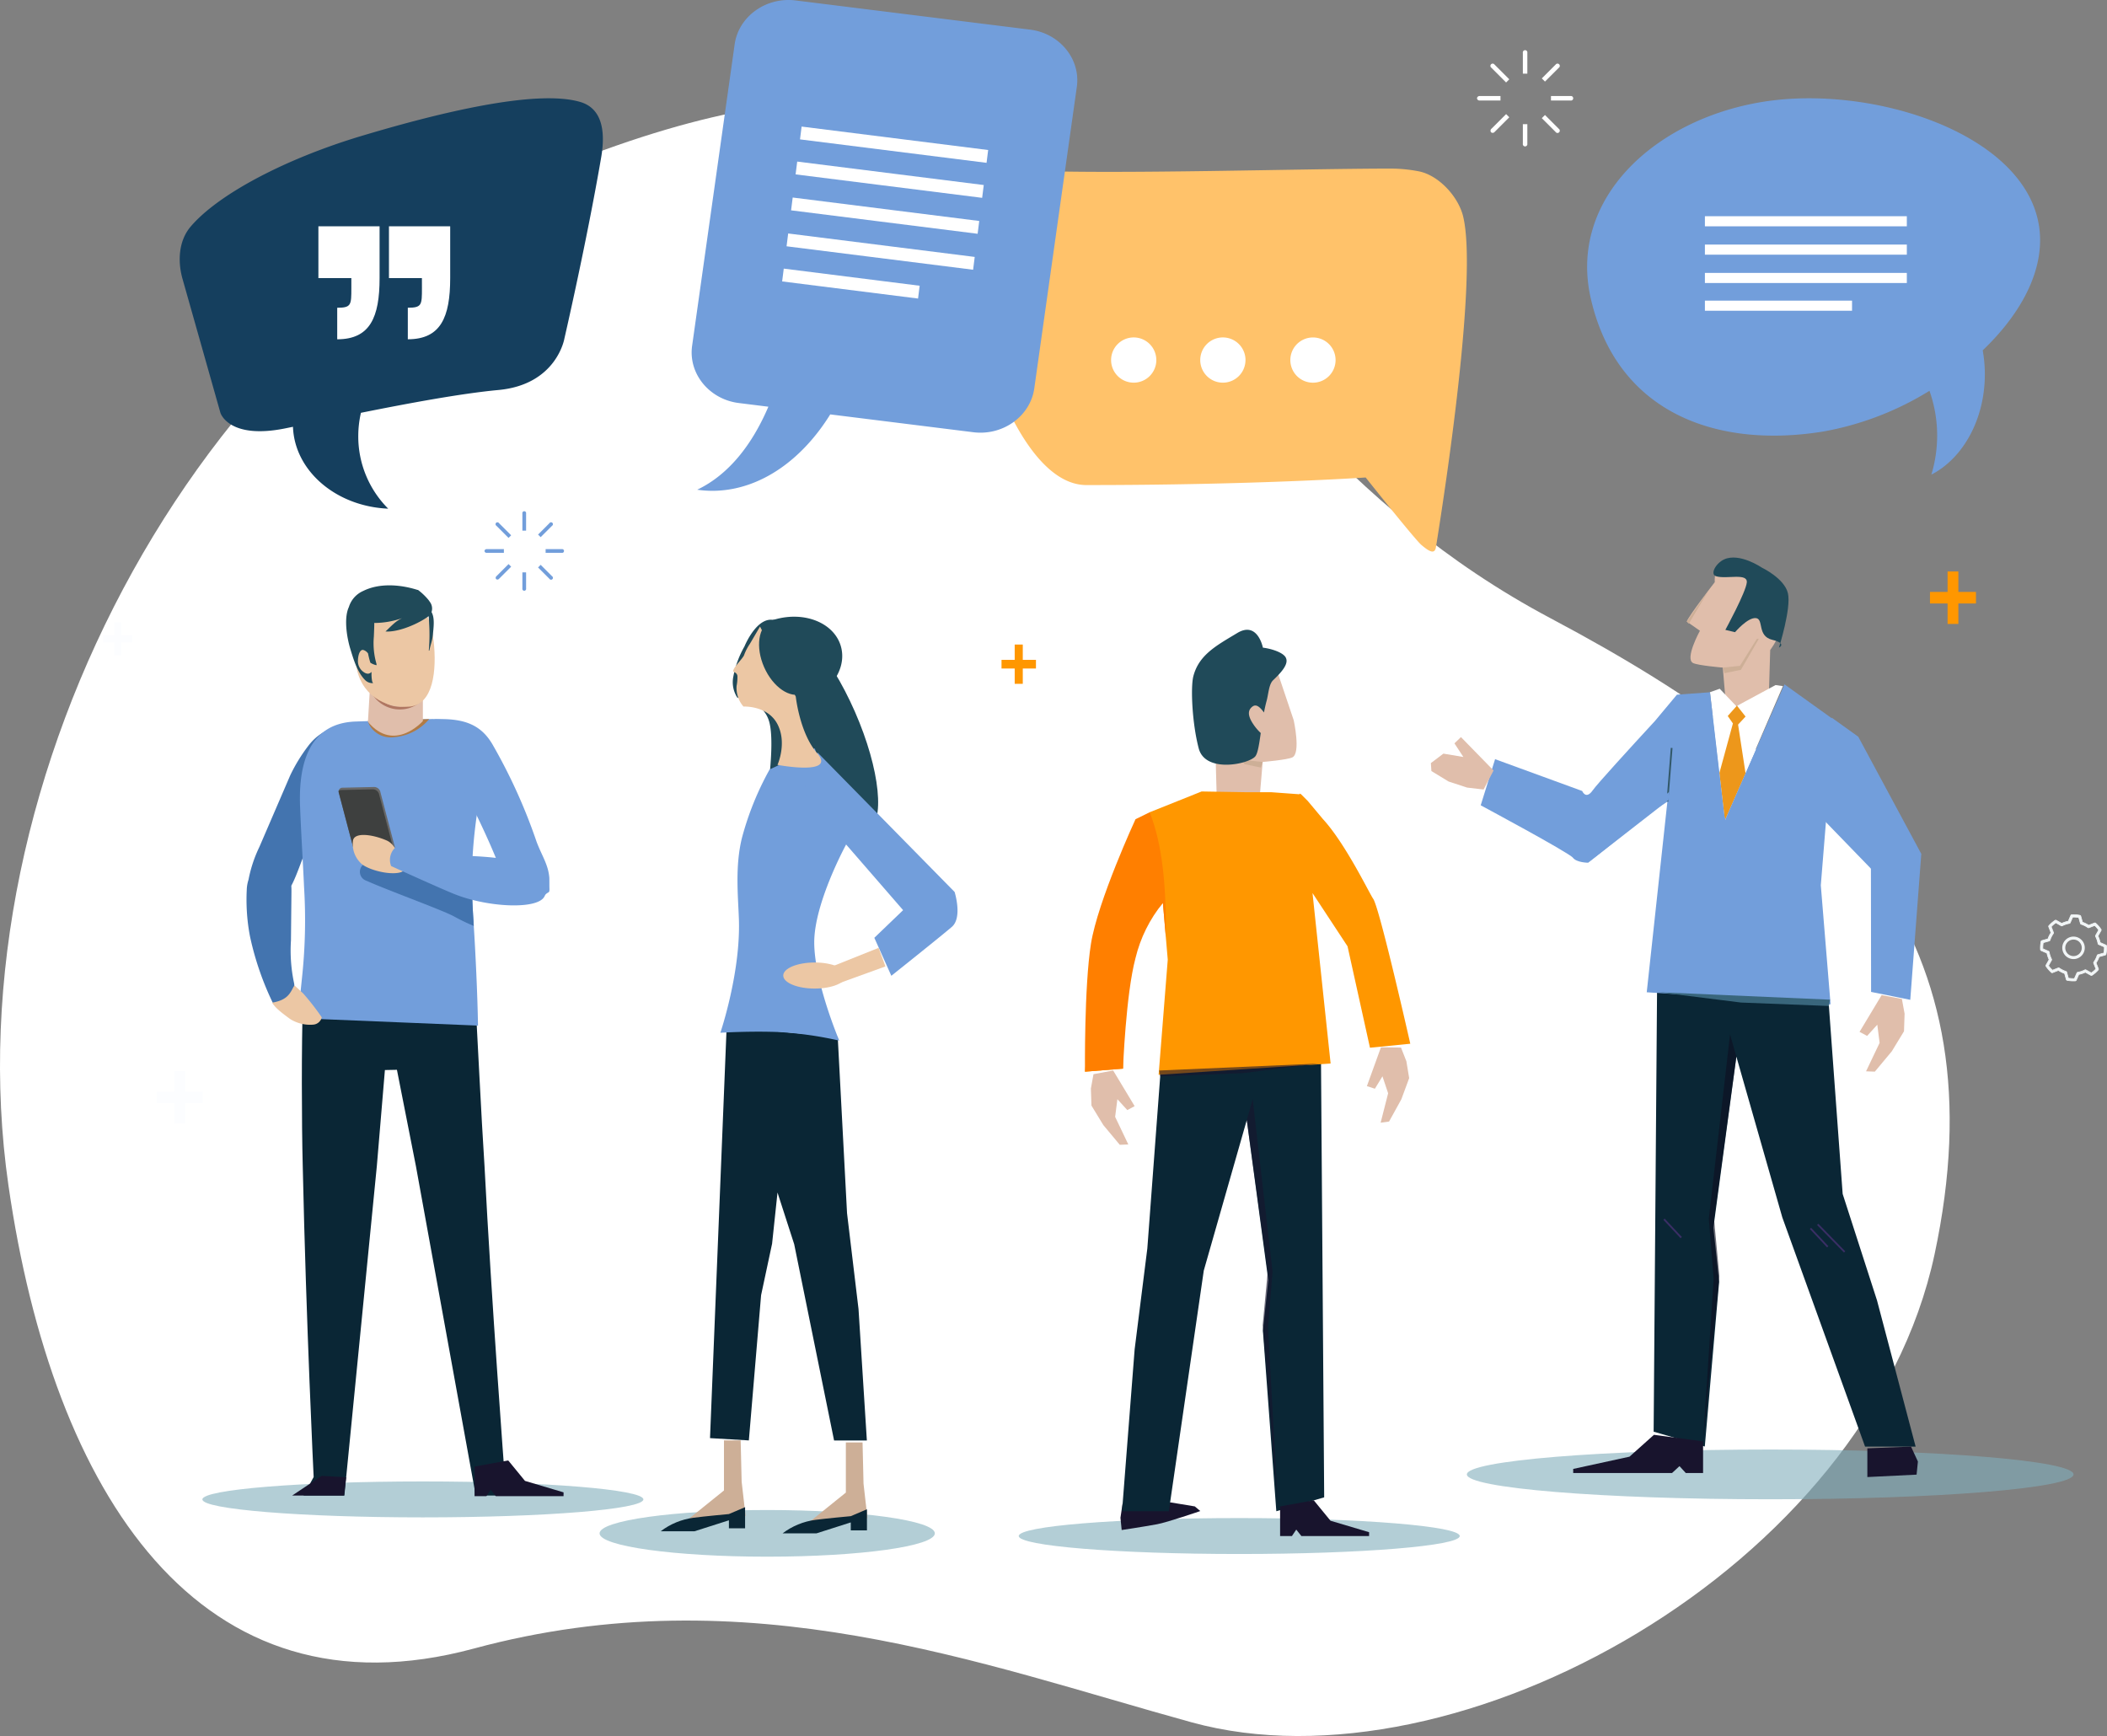 <svg xmlns="http://www.w3.org/2000/svg" xmlns:xlink="http://www.w3.org/1999/xlink" width="403.923" height="332.838" viewBox="0 0 403.923 332.838"><rect x="0" y="0" width="403.923" height="332.838" fill="#808080" stroke="none"/><defs><clipPath id="clip-path"><rect id="長方形_694" data-name="長方形 694" width="403.923" height="332.838" fill="none"/></clipPath><clipPath id="clip-path-3"><rect id="長方形_659" data-name="長方形 659" width="116.305" height="9.537" fill="none"/></clipPath><clipPath id="clip-path-4"><path id="パス_5514" data-name="パス 5514" d="M394.945,320.874l9.809,2.848,2.747-31.576-1.1-10.353,4.406-32.821,8.811,30.838,15.86,43.927h9.692l-7.4-28.023-6.587-20.42-2.753-37.576-20.813-1.345-12.008-1.3Z" transform="translate(-394.945 -235.075)" fill="none"/></clipPath><linearGradient id="linear-gradient" x1="-6.312" y1="1.626" x2="-6.296" y2="1.626" gradientUnits="objectBoundingBox"><stop offset="0" stop-color="#0f2d47"/><stop offset="1" stop-color="#0a2635"/></linearGradient><clipPath id="clip-path-5"><rect id="長方形_668" data-name="長方形 668" width="403.923" height="332.838" fill="#ff9f13"/></clipPath><clipPath id="clip-path-6"><rect id="長方形_662" data-name="長方形 662" width="6.382" height="78.055" fill="none"/></clipPath><clipPath id="clip-path-7"><rect id="長方形_666" data-name="長方形 666" width="8.255" height="7.121" fill="none"/></clipPath><clipPath id="clip-path-8"><rect id="長方形_667" data-name="長方形 667" width="84.54" height="6.891" fill="none"/></clipPath><clipPath id="clip-path-9"><path id="パス_5536" data-name="パス 5536" d="M294.877,253.443,275.406,254.7l-2.577,34.438L270.4,308.458l-2.418,31.056h8.971l6.7-46.149,8.243-28.851,4.122,30.706-1.031,9.685,2.571,34.609,9.176-2.666-.618-84.619Z" transform="translate(-267.979 -252.229)" fill="none"/></clipPath><linearGradient id="linear-gradient-2" x1="-5.551" y1="1.494" x2="-5.53" y2="1.494" xlink:href="#linear-gradient"/><clipPath id="clip-path-11"><rect id="長方形_670" data-name="長方形 670" width="5.97" height="78.091" fill="none"/></clipPath><clipPath id="clip-path-12"><rect id="長方形_671" data-name="長方形 671" width="30.706" height="2.473" fill="none"/></clipPath><clipPath id="clip-path-13"><path id="パス_5544" data-name="パス 5544" d="M268.815,195.35s-7.228,15.646-8.539,23.879-1.146,24.523-1.146,24.523l7.292-.584s.539-14.255,2.393-21.194A26.5,26.5,0,0,1,274.07,211.4l.562,6.589c.008-.441.013-.884.013-1.329,0-8.536-.628-16.393-3.113-22.646Z" transform="translate(-259.124 -194.011)" fill="#ff7f01"/></clipPath><clipPath id="clip-path-15"><rect id="長方形_674" data-name="長方形 674" width="84.541" height="6.891" fill="none"/></clipPath><clipPath id="clip-path-16"><path id="パス_5547" data-name="パス 5547" d="M72.29,239.333c-.276,7.622-.243,23.108-.026,31.283.653,30.21,2.092,59.606,2.092,59.606l-1.943,3.552h7.831l6.222-63.158,1.549-18.422,2.305-.046,3.64,18.468,11.47,63.158h9.3l-3.76-3.895s-2.518-33.188-3.859-59.263c-.614-9.326-1.418-26.133-1.765-32.227Z" transform="translate(-72.092 -238.389)" fill="none"/></clipPath><linearGradient id="linear-gradient-3" x1="-1.353" y1="1.483" x2="-1.334" y2="1.483" xlink:href="#linear-gradient"/><clipPath id="clip-path-18"><rect id="長方形_677" data-name="長方形 677" width="64.272" height="8.948" fill="none"/></clipPath><clipPath id="clip-path-19"><path id="パス_5566" data-name="パス 5566" d="M169.575,324.011l7.446.439,2.345-27.84,2.109-9.878,1.038-9.805,3.2,9.906,7.646,37.631h6.284l-1.6-25.209-2.2-18.369-1.785-33.8-13.493-1.21-7.784-1.168Z" transform="translate(-169.575 -244.706)" fill="none"/></clipPath><linearGradient id="linear-gradient-4" x1="-4.526" y1="1.71" x2="-4.5" y2="1.71" xlink:href="#linear-gradient"/><clipPath id="clip-path-21"><path id="パス_5568" data-name="パス 5568" d="M199.977,361.824s-4.826.445-6.774.706a13.258,13.258,0,0,0-6.3,2.591h6.492l6.585-2.1v1.531h3.1v-4.05Z" transform="translate(-186.9 -360.506)" fill="none"/></clipPath><linearGradient id="linear-gradient-5" x1="-9.271" y1="9.419" x2="-9.221" y2="9.419" xlink:href="#linear-gradient"/><clipPath id="clip-path-23"><path id="パス_5570" data-name="パス 5570" d="M170.873,361.32s-4.826.445-6.774.706a13.253,13.253,0,0,0-6.3,2.591h6.491l6.586-2.1v1.531h3.1V360Z" transform="translate(-157.796 -360.002)" fill="none"/></clipPath><linearGradient id="linear-gradient-6" x1="-7.828" y1="9.506" x2="-7.778" y2="9.506" xlink:href="#linear-gradient"/></defs><g id="グループ_1037" data-name="グループ 1037" clip-path="url(#clip-path)"><g id="グループ_987" data-name="グループ 987"><g id="グループ_986" data-name="グループ 986" clip-path="url(#clip-path)"><path id="パス_5481" data-name="パス 5481" d="M297.32,123.324C215.8,80.1,220.054-5.523,113.29,34.433,39.33,62.112-9.69,153.656,1.621,232.041c8.532,59.131,36.683,102.973,89.233,88.775s97.221,3.037,137.608,14.152c50.825,13.989,129.6-29.737,142.409-89.751s-17.838-92.354-73.551-121.892" transform="translate(0 -4.752)" fill="#fff"/><path id="パス_5482" data-name="パス 5482" d="M363.711,12.507v3.981h.86V12.507a.438.438,0,1,0-.86,0" transform="translate(-71.772 -2.366)" fill="#fff"/><path id="パス_5483" data-name="パス 5483" d="M363.711,33.4a.438.438,0,1,0,.86,0V29.655h-.86Z" transform="translate(-71.772 -5.852)" fill="#fff"/><path id="パス_5484" data-name="パス 5484" d="M352.76,23.37a.481.481,0,0,0,.519.43h3.982v-.86h-3.982a.481.481,0,0,0-.519.43" transform="translate(-69.611 -4.527)" fill="#fff"/><path id="パス_5485" data-name="パス 5485" d="M374.168,22.94h-3.742v.86h3.742a.438.438,0,1,0,0-.86" transform="translate(-73.097 -4.527)" fill="#fff"/><path id="パス_5486" data-name="パス 5486" d="M356.16,16l2.816,2.816.608-.609-2.816-2.815a.438.438,0,1,0-.608.608" transform="translate(-70.248 -3.003)" fill="#fff"/><path id="パス_5487" data-name="パス 5487" d="M370.883,30.721a.438.438,0,1,0,.608-.608l-2.646-2.646-.609.608Z" transform="translate(-72.665 -5.42)" fill="#fff"/><path id="パス_5488" data-name="パス 5488" d="M356.1,30.742a.48.48,0,0,0,.671-.063l2.816-2.816-.608-.608L356.16,30.07a.482.482,0,0,0-.062.672" transform="translate(-70.248 -5.378)" fill="#fff"/><path id="パス_5489" data-name="パス 5489" d="M370.883,15.389l-2.646,2.646.609.608L371.492,16a.438.438,0,1,0-.608-.608" transform="translate(-72.665 -3.003)" fill="#fff"/><path id="パス_5490" data-name="パス 5490" d="M124.764,122.542v3.291h.711v-3.291a.362.362,0,1,0-.711,0" transform="translate(-24.62 -24.097)" fill="#729edb"/><path id="パス_5491" data-name="パス 5491" d="M124.764,139.809a.362.362,0,1,0,.711,0v-3.093h-.711Z" transform="translate(-24.62 -26.978)" fill="#729edb"/><path id="パス_5492" data-name="パス 5492" d="M115.712,131.521a.4.4,0,0,0,.429.356h3.291v-.711h-3.291a.4.4,0,0,0-.429.356" transform="translate(-22.834 -25.883)" fill="#729edb"/><path id="パス_5493" data-name="パス 5493" d="M133.408,131.165h-3.093v.711h3.093a.362.362,0,1,0,0-.711" transform="translate(-25.715 -25.883)" fill="#729edb"/><path id="パス_5494" data-name="パス 5494" d="M118.523,125.427l2.327,2.327.5-.5-2.327-2.328a.362.362,0,1,0-.5.5" transform="translate(-23.36 -24.623)" fill="#729edb"/><path id="パス_5495" data-name="パス 5495" d="M130.692,137.6a.362.362,0,1,0,.5-.5l-2.187-2.187-.5.5Z" transform="translate(-25.358 -26.621)" fill="#729edb"/><path id="パス_5496" data-name="パス 5496" d="M118.471,137.614a.4.4,0,0,0,.555-.052l2.327-2.327-.5-.5-2.327,2.327a.4.4,0,0,0-.052.555" transform="translate(-23.36 -26.587)" fill="#729edb"/><path id="パス_5497" data-name="パス 5497" d="M130.692,124.924l-2.187,2.187.5.5,2.187-2.187a.362.362,0,1,0-.5-.5" transform="translate(-25.358 -24.623)" fill="#729edb"/><path id="パス_5498" data-name="パス 5498" d="M470.59,79.659h-2.134v-1.4h2.134v-2.48H471.9v2.48h2.133v1.4H471.9v2.479H470.59Z" transform="translate(-92.441 -14.953)" fill="#fcfdff"/><path id="パス_5499" data-name="パス 5499" d="M26.737,152.5H24.6v-1.4h2.133v-2.48h1.309v2.48H30.18v1.4H28.047v2.479H26.737Z" transform="translate(-4.855 -29.328)" fill="#fcfdff"/><path id="パス_5500" data-name="パス 5500" d="M241.726,158.55H239.2V156.89h2.525v-2.935h1.549v2.935H245.8v1.659h-2.525v2.935h-1.549Z" transform="translate(-47.202 -30.38)" fill="#ff9700"/><path id="パス_5501" data-name="パス 5501" d="M464.318,142.635h-3.374v-2.216h3.374V136.5h2.07v3.921h3.374v2.216h-3.374v3.921h-2.07Z" transform="translate(-90.959 -26.935)" fill="#ff9700"/><path id="パス_5502" data-name="パス 5502" d="M77.381,79.613H74.007V77.4h3.374V73.475h2.07V77.4h3.374v2.216H79.451v3.921h-2.07Z" transform="translate(-14.604 -14.499)" fill="#fcfdff"/><path id="パス_5503" data-name="パス 5503" d="M499.9,226.046a6.444,6.444,0,0,0,.112-1.541.226.226,0,0,0-.134-.2l-1.107-.484-.014-.07a5.236,5.236,0,0,0-.376-1.118l-.03-.065.593-1.047a.225.225,0,0,0-.01-.238,6.527,6.527,0,0,0-.471-.614,6.424,6.424,0,0,0-.543-.551.222.222,0,0,0-.234-.043l-1.12.438-.059-.039a5.276,5.276,0,0,0-1.056-.527l-.067-.024-.324-1.16a.223.223,0,0,0-.173-.161,6.391,6.391,0,0,0-1.547-.108.226.226,0,0,0-.2.135l-.48,1.1-.071.014a5.209,5.209,0,0,0-1.121.376l-.065.031-1.046-.592a.225.225,0,0,0-.236.009,7.018,7.018,0,0,0-.617.469,6.886,6.886,0,0,0-.554.549.222.222,0,0,0-.043.232l.438,1.122-.039.059a5.312,5.312,0,0,0-.527,1.058l-.024.067-1.161.327a.222.222,0,0,0-.16.173,6.509,6.509,0,0,0-.109,1.543.225.225,0,0,0,.135.2l1.107.482.015.07a5.46,5.46,0,0,0,.372,1.117l.03.065-.59,1.05a.226.226,0,0,0,.01.238,7.13,7.13,0,0,0,.47.616,6.722,6.722,0,0,0,.543.549.221.221,0,0,0,.234.043l1.12-.44.06.039a5.3,5.3,0,0,0,1.054.527l.067.025.327,1.163a.225.225,0,0,0,.175.161,6.671,6.671,0,0,0,1.54.107.225.225,0,0,0,.2-.134l.488-1.105.07-.014a5.152,5.152,0,0,0,1.121-.375l.065-.03,1.05.589a.223.223,0,0,0,.237-.01,6.906,6.906,0,0,0,.617-.47,7.127,7.127,0,0,0,.551-.545.227.227,0,0,0,.043-.234l-.444-1.117.039-.06a5.189,5.189,0,0,0,.529-1.06l.024-.067,1.159-.325a.226.226,0,0,0,.16-.173m-.4-.311-.014.088-1.141.32a.224.224,0,0,0-.153.148,4.7,4.7,0,0,1-.64,1.282.223.223,0,0,0-.025.213l.436,1.1-.063.065c-.124.128-.241.239-.356.34s-.254.209-.389.306l-.071.053-1.033-.579a.225.225,0,0,0-.213,0,4.739,4.739,0,0,1-1.354.453.225.225,0,0,0-.167.131l-.481,1.087h-.15a6.273,6.273,0,0,1-.921-.069l-.089-.013-.32-1.142a.226.226,0,0,0-.146-.153,4.831,4.831,0,0,1-1.277-.638.227.227,0,0,0-.212-.026l-1.1.433-.065-.062c-.119-.115-.233-.234-.34-.355s-.2-.245-.306-.389l-.053-.072.579-1.031a.223.223,0,0,0,0-.212,4.96,4.96,0,0,1-.452-1.355.224.224,0,0,0-.132-.165l-1.087-.474v-.09a6.109,6.109,0,0,1,.069-.984l.014-.088,1.141-.322a.224.224,0,0,0,.153-.147,4.869,4.869,0,0,1,.638-1.279.225.225,0,0,0,.026-.211l-.43-1.1.062-.064c.114-.118.234-.233.356-.341s.262-.214.39-.307l.072-.053,1.028.583a.224.224,0,0,0,.214,0,4.708,4.708,0,0,1,1.356-.454.224.224,0,0,0,.168-.132l.473-1.084.09,0a5.671,5.671,0,0,1,.985.068l.088.014.319,1.141a.226.226,0,0,0,.148.154,4.742,4.742,0,0,1,1.277.637.223.223,0,0,0,.211.026l1.1-.431.064.062c.128.124.239.24.34.358s.2.246.307.385l.053.073-.583,1.029a.226.226,0,0,0,0,.214,4.783,4.783,0,0,1,.455,1.353.224.224,0,0,0,.131.168l1.087.475v.091a6.049,6.049,0,0,1-.071.981" transform="translate(-96.164 -43.115)" fill="#f2f6f7"/><path id="パス_5504" data-name="パス 5504" d="M493.668,231.235a6.754,6.754,0,0,1-1.236-.116.293.293,0,0,1-.226-.206l-.317-1.132-.035-.013a5.33,5.33,0,0,1-1.068-.534l-.032-.021-1.089.428a.286.286,0,0,1-.3-.055,6.867,6.867,0,0,1-.548-.554,7.206,7.206,0,0,1-.475-.622.291.291,0,0,1-.014-.306l.574-1.022-.016-.035a5.551,5.551,0,0,1-.376-1.129l-.008-.038-1.076-.47a.289.289,0,0,1-.174-.252,6.585,6.585,0,0,1,.111-1.559.289.289,0,0,1,.205-.224l1.129-.318.014-.036a5.305,5.305,0,0,1,.534-1.07l.02-.032-.425-1.091a.288.288,0,0,1,.055-.3,7,7,0,0,1,.559-.554,6.911,6.911,0,0,1,.624-.474.289.289,0,0,1,.3-.012l1.016.576.035-.017a5.233,5.233,0,0,1,1.136-.38l.038-.008.467-1.072a.288.288,0,0,1,.25-.173,6.451,6.451,0,0,1,1.563.109.287.287,0,0,1,.223.206l.315,1.128.036.013a5.289,5.289,0,0,1,1.068.533l.033.021L497.65,220a.286.286,0,0,1,.3.056,6.269,6.269,0,0,1,1.024,1.176.288.288,0,0,1,.013.306l-.576,1.019.016.035a5.315,5.315,0,0,1,.381,1.133l.007.037,1.076.471a.292.292,0,0,1,.173.253,6.532,6.532,0,0,1-.114,1.556.289.289,0,0,1-.206.222l-1.127.316-.014.036a5.205,5.205,0,0,1-.535,1.074l-.021.032.432,1.086a.292.292,0,0,1-.055.3,6.054,6.054,0,0,1-1.18,1.024.287.287,0,0,1-.3.012l-1.022-.572-.034.016a5.253,5.253,0,0,1-1.134.38l-.038.007-.475,1.076a.288.288,0,0,1-.25.172c-.106.006-.212.008-.319.008m-2.9-2.166.088.058a5.278,5.278,0,0,0,1.041.52l.1.036.335,1.194a.163.163,0,0,0,.125.115,6.594,6.594,0,0,0,1.525.106.16.16,0,0,0,.139-.1l.5-1.136.1-.022a5.092,5.092,0,0,0,1.106-.37l.095-.044,1.08.605a.157.157,0,0,0,.168-.006,6.9,6.9,0,0,0,.612-.466,6.7,6.7,0,0,0,.546-.539.16.16,0,0,0,.031-.167l-.457-1.149.058-.088a5.122,5.122,0,0,0,.522-1.047l.035-.1,1.192-.335a.158.158,0,0,0,.113-.123,6.4,6.4,0,0,0,.112-1.526.161.161,0,0,0-.1-.14l-1.137-.5-.022-.1a5.112,5.112,0,0,0-.372-1.1l-.044-.095.609-1.076a.159.159,0,0,0-.007-.169,6.41,6.41,0,0,0-.466-.608,6.3,6.3,0,0,0-.538-.546.158.158,0,0,0-.166-.031l-1.152.45-.087-.057a5.144,5.144,0,0,0-1.043-.52l-.1-.035-.332-1.192a.161.161,0,0,0-.124-.115,6.357,6.357,0,0,0-1.531-.107.163.163,0,0,0-.14.1l-.494,1.132-.1.022a5.137,5.137,0,0,0-1.108.371l-.1.045-1.074-.609a.163.163,0,0,0-.169.006,7.069,7.069,0,0,0-.611.465,6.721,6.721,0,0,0-.547.543.158.158,0,0,0-.03.165l.45,1.153-.056.088a5.221,5.221,0,0,0-.521,1.044l-.036.1-1.193.336a.16.16,0,0,0-.114.124,6.455,6.455,0,0,0-.108,1.528.16.16,0,0,0,.1.14l1.137.5.022.1A5.412,5.412,0,0,0,489,227l.044.095-.607,1.079a.161.161,0,0,0,.008.169,7.072,7.072,0,0,0,.466.61,6.975,6.975,0,0,0,.538.543.163.163,0,0,0,.167.031Zm2.9,1.716a6.281,6.281,0,0,1-.93-.07l-.131-.019-.331-1.182a.162.162,0,0,0-.1-.109,4.908,4.908,0,0,1-1.294-.646.159.159,0,0,0-.151-.019l-1.14.448-.094-.091c-.12-.116-.236-.237-.343-.359s-.2-.248-.31-.393l-.077-.106.6-1.067a.158.158,0,0,0,0-.151,5.059,5.059,0,0,1-.457-1.373.16.16,0,0,0-.094-.118l-1.125-.49v-.132a6.124,6.124,0,0,1,.07-.994l.02-.129,1.181-.333a.161.161,0,0,0,.109-.105,4.925,4.925,0,0,1,.647-1.3.162.162,0,0,0,.018-.15l-.445-1.141.091-.094c.115-.12.237-.235.36-.344s.266-.218.395-.311l.105-.077,1.065.6a.157.157,0,0,0,.152,0,4.809,4.809,0,0,1,1.375-.46.159.159,0,0,0,.12-.094l.489-1.121.132,0a5.7,5.7,0,0,1,1,.069l.13.02.33,1.181a.159.159,0,0,0,.105.109,4.857,4.857,0,0,1,1.294.645.159.159,0,0,0,.151.018l1.14-.446.095.092c.128.125.242.243.343.361s.206.247.31.389l.078.106-.6,1.066a.161.161,0,0,0,0,.152,4.844,4.844,0,0,1,.461,1.372.158.158,0,0,0,.094.12l1.125.493v.132a6.082,6.082,0,0,1-.071.992l-.021.129-1.181.332a.161.161,0,0,0-.109.105,4.758,4.758,0,0,1-.648,1.3.16.16,0,0,0-.018.152l.451,1.137-.091.095c-.127.131-.245.243-.36.344s-.257.211-.393.311l-.106.076-1.068-.6a.159.159,0,0,0-.152,0,4.793,4.793,0,0,1-1.373.458.16.16,0,0,0-.119.094l-.5,1.125Zm-.959-.2.048.007a6.236,6.236,0,0,0,.911.068h.108l.464-1.048a.287.287,0,0,1,.214-.169,4.686,4.686,0,0,0,1.336-.446.287.287,0,0,1,.275,0l1,.559.039-.028c.134-.1.263-.2.385-.3s.227-.209.352-.336l.034-.035-.421-1.06a.287.287,0,0,1,.033-.274,4.636,4.636,0,0,0,.63-1.264.288.288,0,0,1,.2-.19l1.1-.309.008-.047a6,6,0,0,0,.07-.971v-.048l-1.048-.458a.288.288,0,0,1-.169-.216,4.73,4.73,0,0,0-.449-1.336.288.288,0,0,1,.006-.274l.563-.994-.029-.039c-.1-.14-.2-.264-.3-.38s-.21-.231-.336-.354l-.035-.033-1.063.416a.287.287,0,0,1-.272-.033,4.723,4.723,0,0,0-1.26-.628.289.289,0,0,1-.189-.2l-.307-1.1-.047-.007a5.6,5.6,0,0,0-.974-.067h-.049l-.456,1.046a.29.29,0,0,1-.216.169,4.636,4.636,0,0,0-1.338.447.289.289,0,0,1-.275-.006l-.992-.562-.039.028c-.125.092-.252.191-.385.305s-.239.219-.352.336l-.033.034.415,1.064a.294.294,0,0,1-.032.271,4.79,4.79,0,0,0-.63,1.263.291.291,0,0,1-.2.189l-1.1.31-.007.047a6.064,6.064,0,0,0-.068.974v.048l1.049.458a.288.288,0,0,1,.169.212,4.888,4.888,0,0,0,.446,1.338.289.289,0,0,1-.006.273l-.559.995.028.039c.1.143.2.269.3.384s.218.238.336.351l.035.033,1.063-.417a.288.288,0,0,1,.273.033,4.756,4.756,0,0,0,1.259.629.292.292,0,0,1,.189.2Z" transform="translate(-96.148 -43.099)" fill="#f2f6f7"/><path id="パス_5505" data-name="パス 5505" d="M494.735,227.929a2.028,2.028,0,1,1,2.028-2.028,2.031,2.031,0,0,1-2.028,2.028m0-3.74a1.711,1.711,0,1,0,1.711,1.711,1.713,1.713,0,0,0-1.711-1.711" transform="translate(-97.227 -44.177)" fill="#f2f6f7"/><path id="パス_5506" data-name="パス 5506" d="M494.7,228.025a2.157,2.157,0,1,1,2.158-2.157,2.159,2.159,0,0,1-2.158,2.157m0-4.056a1.9,1.9,0,1,0,1.9,1.9,1.9,1.9,0,0,0-1.9-1.9m0,3.739a1.84,1.84,0,1,1,1.841-1.84,1.842,1.842,0,0,1-1.841,1.84m0-3.422a1.582,1.582,0,1,0,1.582,1.582,1.584,1.584,0,0,0-1.582-1.582" transform="translate(-97.195 -44.145)" fill="#f2f6f7"/><path id="パス_5507" data-name="パス 5507" d="M445.382,329.435l-1.128-4.66a11.634,11.634,0,0,0,1.567-.276,11.827,11.827,0,0,0,2.4-.891l1.129,4.667a12.409,12.409,0,0,1-2.4.879,12.275,12.275,0,0,1-1.564.281" transform="translate(-87.665 -63.858)" fill="#6eb4c7"/><path id="パス_5508" data-name="パス 5508" d="M396.613,259.715l.561-2.231c1.153.368,2.328.7,3.525.986.743.18,1.49.338,2.236.482l-.56,2.227q-1.12-.218-2.236-.484-1.788-.43-3.526-.978" transform="translate(-78.264 -50.81)" fill="#b4d6df"/><g id="グループ_985" data-name="グループ 985" transform="translate(281.205 277.907)" opacity="0.6"><g id="グループ_984" data-name="グループ 984"><g id="グループ_983" data-name="グループ 983" clip-path="url(#clip-path-3)"><path id="パス_5509" data-name="パス 5509" d="M350.337,351c0,2.634,26.035,4.769,58.153,4.769s58.152-2.135,58.152-4.769-26.035-4.769-58.152-4.769-58.153,2.135-58.153,4.769" transform="translate(-350.337 -346.229)" fill="#81aebb"/></g></g></g><path id="パス_5510" data-name="パス 5510" d="M418.852,151.154s4.1-5.2,2.9-11.175c-.633-3.151-8.494-5.481-11.183-5.481s-2.341,3.652-2.341,3.652-4.976,6.429-5.374,7.554l2.526,1.767s-2.961,5.375-1.316,6.188c.97.479,5.7.876,5.7.876l.676,7.954,8.151-2.533Z" transform="translate(-79.495 -26.541)" fill="#e0beab"/><path id="パス_5511" data-name="パス 5511" d="M415.625,137.945c.17-1.884-3.886-.584-5.874-1.181-1.263-.378-.042-2.527,1.543-3.243,2.943-1.329,7.19,1.57,7.19,1.57s4.334,2.052,5.018,4.908-1.712,10.448-1.712,10.448,1.612-.794-1.311-1.51-1.548-3.995-3.115-4.154-3.995,2.7-3.995,2.7l-1.855-.443s3.939-7.213,4.111-9.1" transform="translate(-80.753 -26.279)" fill="#204a59"/><path id="パス_5512" data-name="パス 5512" d="M418.37,152.585l-3.431,5.943-3.136.647-.343-1.069,3.29-.341,3.249-5.18Z" transform="translate(-81.194 -30.11)" fill="#cdaf97"/><path id="パス_5513" data-name="パス 5513" d="M404.17,145.8l3-5.027-4.314,6.168.4.419Z" transform="translate(-79.495 -27.779)" fill="#cdaf97"/></g></g><g id="グループ_989" data-name="グループ 989" transform="translate(317.01 188.687)"><g id="グループ_988" data-name="グループ 988" clip-path="url(#clip-path-4)"><rect id="長方形_661" data-name="長方形 661" width="50.224" height="88.662" transform="translate(0 0)" fill="url(#linear-gradient)"/></g></g><g id="グループ_1000" data-name="グループ 1000"><g id="グループ_999" data-name="グループ 999" clip-path="url(#clip-path-5)"><path id="パス_5515" data-name="パス 5515" d="M356.4,177.809l16.7,6.1s.7,1.763,2.023-.134c.834-1.2,7.29-8.261,11.935-13.3l4.2-5.031.478-.035.124-.134-.014.126,5.748-.42,2.86,24.6,11.452-26.1,13.547,9.72,3.644,6.4.881,13.877-9.812-7.8-1.322,16.313,1.873,22.818-35.244-2.312,3.961-36.548-2.891,1.866-12.3,9.843s-2.2,0-2.923-.958-17.675-10.049-17.675-10.049Z" transform="translate(-69.785 -32.258)" fill="#729edb"/><g id="グループ_992" data-name="グループ 992" transform="translate(326.489 198.288)" opacity="0.6"><g id="グループ_991" data-name="グループ 991"><g id="グループ_990" data-name="グループ 990" clip-path="url(#clip-path-6)"><path id="パス_5516" data-name="パス 5516" d="M407.849,282.391l.924,11.566-2.019,31.134L409.88,293.4l-1.023-10.9,4.279-31.171-1.211-4.3Z" transform="translate(-406.754 -247.036)" fill="#0d0e20"/></g></g></g><path id="パス_5517" data-name="パス 5517" d="M435.557,297.026l-3.3-3.525.246-.23,3.3,3.525Z" transform="translate(-85.297 -57.872)" fill="#3a2e65"/><path id="パス_5518" data-name="パス 5518" d="M375.735,350.044h18.944l1.432-1.322,1.211,1.322h3.311v-6.072l-9.419-1.255-4.685,4.19-10.794,2.351Z" transform="translate(-74.144 -67.629)" fill="#18142d"/><path id="パス_5519" data-name="パス 5519" d="M445.99,351.371l9.44-.463.252-2.511-1.322-2.863-8.37.33Z" transform="translate(-88.008 -68.185)" fill="#18142d"/><path id="パス_5520" data-name="パス 5520" d="M411.261,189.608l11.121-25.773-1.407-.2-7.515,4.05-3.191-3.344-1.869.661Z" transform="translate(-80.59 -32.291)" fill="#fff"/><path id="パス_5521" data-name="パス 5521" d="M413.244,171.963l-2.592,9.495,1.053,9.118,3.965-9.038-1.435-9.355,1.435-1.542-1.652-2.093-1.766,1.983Z" transform="translate(-81.035 -33.26)" fill="#ed971b"/><path id="パス_5522" data-name="パス 5522" d="M426.059,168.538l-14.095,21.036,11.452-26.1,2.313,3.084-2.154.1Z" transform="translate(-81.293 -32.258)" fill="#729edb"/><path id="パス_5523" data-name="パス 5523" d="M404,167.035l6.392,22.909-2.861-24.6Z" transform="translate(-79.722 -32.627)" fill="#729edb"/><path id="パス_5524" data-name="パス 5524" d="M428.782,239.639l-16.851-.661L396.18,237,429,238.428Z" transform="translate(-78.179 -46.767)" fill="#39667c"/><path id="パス_5525" data-name="パス 5525" d="M409.51,223.1l-.283-.01.99-32.646-6.385-22.557.272-.077,6.4,22.6v.022Z" transform="translate(-79.689 -33.115)" fill="#729edb"/><rect id="長方形_663" data-name="長方形 663" width="7.08" height="0.336" transform="matrix(0.093, -0.996, 0.996, 0.093, 350.216, 153.336)" fill="#352d62"/><rect id="長方形_664" data-name="長方形 664" width="10.316" height="0.336" transform="matrix(0.079, -0.997, 0.997, 0.079, 319.482, 153.668)" fill="#325869"/><path id="パス_5526" data-name="パス 5526" d="M347.507,176.059l-1.247,1.2,1.711,2.615-3.829-.643-2.4,1.816.1,1.525,3.3,2.007,3.547,1.164,3.162.367,1.91-3.643Z" transform="translate(-67.435 -34.742)" fill="#e0beab"/><rect id="長方形_665" data-name="長方形 665" width="0.336" height="7.384" transform="matrix(0.715, -0.699, 0.699, 0.715, 348.342, 234.862)" fill="#3a2e65"/><path id="パス_5527" data-name="パス 5527" d="M400.567,294.831l-3.3-3.525.246-.23,3.3,3.525Z" transform="translate(-78.392 -57.439)" fill="#3a2e65"/><path id="パス_5528" data-name="パス 5528" d="M394.833,189.131l-.11,1.576L379.3,202.712Z" transform="translate(-74.848 -37.322)" fill="#729edb"/><g id="グループ_995" data-name="グループ 995" transform="translate(350.492 152.14)" opacity="0.6"><g id="グループ_994" data-name="グループ 994"><g id="グループ_993" data-name="グループ 993" clip-path="url(#clip-path-7)"><path id="パス_5529" data-name="パス 5529" d="M443.928,196.664h0l-7.269-5.579.33-1.542,7.925,7.087Z" transform="translate(-436.659 -189.543)" fill="#18142d"/></g></g></g><path id="パス_5530" data-name="パス 5530" d="M444.544,200.361,435.2,190.72l1.824-19.3,5.092,3.654L454.2,197.534l-2.113,27.983L444.576,224Z" transform="translate(-85.878 -33.827)" fill="#729edb"/><path id="パス_5531" data-name="パス 5531" d="M444.125,244.742l1.45.775,1.953-2.147.444,3.48-2.6,5.453,1.685.062,3.248-3.892,2.343-3.843.114-3.37-.519-2.833-3.885-.729Z" transform="translate(-87.64 -46.906)" fill="#e0beab"/><g id="グループ_998" data-name="グループ 998" transform="translate(195.299 291.049)" opacity="0.6"><g id="グループ_997" data-name="グループ 997"><g id="グループ_996" data-name="グループ 996" clip-path="url(#clip-path-8)"><path id="パス_5532" data-name="パス 5532" d="M327.852,366.047c0,1.9-18.925,3.445-42.27,3.445s-42.271-1.542-42.271-3.445,18.925-3.445,42.271-3.445,42.27,1.542,42.27,3.445" transform="translate(-243.312 -362.602)" fill="#81aebb"/></g></g></g><path id="パス_5533" data-name="パス 5533" d="M289.478,173.648s-4.1-5.227-2.9-11.23c.632-3.167,8.495-5.508,11.184-5.508s3.908,3.671,3.908,3.671l2.849,8.467s1.394,6.3-.25,7.118c-.97.482-5.7.881-5.7.881l-.677,7.993-8.152-1.918Z" transform="translate(-56.508 -30.963)" fill="#e0beab"/><path id="パス_5534" data-name="パス 5534" d="M292.961,175.086l3.432,5.973,3.137.65.342-1.075-3.291-.343-3.249-5.205Z" transform="translate(-57.81 -34.55)" fill="#cdaf97"/><path id="パス_5535" data-name="パス 5535" d="M274.574,363.058c-2.662.491-6.735,1.1-6.735,1.1l-.235-2.349.4-2.679,9.27-.258,4.586.759,1.047.888s-6.27,2.161-8.332,2.541" transform="translate(-52.807 -70.816)" fill="#18142d"/></g></g><g id="グループ_1002" data-name="グループ 1002" transform="translate(215.098 202.456)"><g id="グループ_1001" data-name="グループ 1001" clip-path="url(#clip-path-9)"><rect id="長方形_669" data-name="長方形 669" width="38.751" height="87.285" transform="translate(0 0)" fill="url(#linear-gradient-2)"/></g></g><g id="グループ_1010" data-name="グループ 1010"><g id="グループ_1009" data-name="グループ 1009" clip-path="url(#clip-path)"><path id="パス_5537" data-name="パス 5537" d="M321.494,237.414s-5.873-26.011-7.11-27.787c-.78-1.121-5.3-10.576-9.644-15.294l-2.886-3.45-1.285-1.289a.813.813,0,0,0-.325-.125l.013.117-5.378-.393-4.733,0-8.655-.146-9.957,3.986L261.48,218.523l-2.349,24.249,7.293-.584-.192-22.827,7.84-8.944L275,221.3l-1.751,22.064L306.22,241.2,302.514,206.3l-.077,1.746,7.029,10.689,4.3,19.444Z" transform="translate(-51.135 -37.304)" fill="#ff9700"/><g id="グループ_1005" data-name="グループ 1005" transform="translate(239.011 210.722)" opacity="0.6"><g id="グループ_1004" data-name="グループ 1004"><g id="グループ_1003" data-name="グループ 1003" clip-path="url(#clip-path-11)"><path id="パス_5538" data-name="パス 5538" d="M302.717,295.6l-.865,10.821,1.889,34.194L300.817,305.9l.958-10.193-4-29.162,1.133-4.018Z" transform="translate(-297.771 -262.527)" fill="#18142d"/></g></g></g><path id="パス_5539" data-name="パス 5539" d="M322.791,365.209H309.811l-.981-1.236-.83,1.236h-2.269v-5.681l6.453-1.174,3.211,3.92,7.4,2.2Z" transform="translate(-60.33 -70.714)" fill="#18142d"/><path id="パス_5540" data-name="パス 5540" d="M268.93,262.53l-1.408.753-1.9-2.085-.432,3.381,2.528,5.3-1.637.061-3.154-3.781-2.276-3.733-.111-3.272.5-2.752,3.773-.707Z" transform="translate(-51.413 -50.456)" fill="#e0beab"/><g id="グループ_1008" data-name="グループ 1008" transform="translate(222.216 203.899)" opacity="0.6"><g id="グループ_1007" data-name="グループ 1007"><g id="グループ_1006" data-name="グループ 1006" clip-path="url(#clip-path-12)"><path id="パス_5541" data-name="パス 5541" d="M277.053,256.5l15.765-.618,14.735-1.855-30.706,1.34Z" transform="translate(-276.847 -254.026)" fill="#18142d"/></g></g></g><path id="パス_5542" data-name="パス 5542" d="M326.464,257.6l1.531.5,1.451-2.378,1.089,3.248-1.438,5.643,1.618-.224,2.352-4.261,1.5-4.062-.536-3.236L333,250.207l-3.844-.043Z" transform="translate(-64.422 -49.365)" fill="#e0beab"/><path id="パス_5543" data-name="パス 5543" d="M302.656,155.729c-.564-1-2.841-1.693-4.375-1.873,0,0-1-5.167-4.911-2.807s-7.339,4.139-8.418,8.277c-.551,2.111-.242,9.032,1.026,13.844s9.594,3.016,10.836,1.54c.491-.584.752-2.341,1.056-4.489a9.535,9.535,0,0,1-1.4-1.643c-1.27-1.863-.939-2.777-.32-3.323.582-.512,1.211-.516,2.339,1.031.143-.751.307-1.5.5-2.211.382-1.4.428-3.2,1.261-3.985,1.771-1.676,3.043-3.222,2.4-4.361" transform="translate(-56.178 -29.685)" fill="#204a59"/></g></g><g id="グループ_1012" data-name="グループ 1012" transform="translate(207.99 155.727)"><g id="グループ_1011" data-name="グループ 1011" clip-path="url(#clip-path-13)"><rect id="長方形_673" data-name="長方形 673" width="15.68" height="49.741" transform="translate(-0.159)" fill="#ff7f00"/></g></g><g id="グループ_1017" data-name="グループ 1017"><g id="グループ_1016" data-name="グループ 1016" clip-path="url(#clip-path)"><g id="グループ_1015" data-name="グループ 1015" transform="translate(38.798 284.027)" opacity="0.6"><g id="グループ_1014" data-name="グループ 1014"><g id="グループ_1013" data-name="グループ 1013" clip-path="url(#clip-path-15)"><path id="パス_5545" data-name="パス 5545" d="M132.876,357.3c0,1.9-18.925,3.445-42.27,3.445S48.335,359.2,48.335,357.3s18.925-3.445,42.271-3.445,42.27,1.542,42.27,3.445" transform="translate(-48.336 -353.854)" fill="#81aebb"/></g></g></g><path id="パス_5546" data-name="パス 5546" d="M94.685,250.776a.309.309,0,0,0,.3-.225l2.1-7.66a.3.3,0,0,0-.22-.37.309.309,0,0,0-.379.214l-2.1,7.66a.3.3,0,0,0,.22.37.3.3,0,0,0,.079.01" transform="translate(-18.623 -47.855)" fill="#474985"/></g></g><g id="グループ_1019" data-name="グループ 1019" transform="translate(57.866 191.347)"><g id="グループ_1018" data-name="グループ 1018" clip-path="url(#clip-path-16)"><rect id="長方形_676" data-name="長方形 676" width="42.712" height="95.385" transform="translate(-0.078 0)" fill="url(#linear-gradient-3)"/></g></g><g id="グループ_1024" data-name="グループ 1024"><g id="グループ_1023" data-name="グループ 1023" clip-path="url(#clip-path)"><path id="パス_5548" data-name="パス 5548" d="M58.923,204.6a7.007,7.007,0,0,1,.336-1.848,25.38,25.38,0,0,1,2.081-6.278l5.919-13.739a31.7,31.7,0,0,1,3.382-5.545c2.478-3.342,6.161-4.44,10.8-4.424,2.162.008-3.6,8.71-4.975,10.835-2.033,3.142-2.7,6.96-5.864,12.9-1.059,1.987-1.9,5.07-3.138,7.41.028.429.03.863.025,1.288l-.094,9.207a30.079,30.079,0,0,0,.573,8.068,2.877,2.877,0,0,1-1.157,3.026,4.46,4.46,0,0,1-2.788,1.086,56.814,56.814,0,0,1-4.45-12.815q-.281-1.411-.447-2.838a37.78,37.78,0,0,1-.2-6.334" transform="translate(-11.617 -34.092)" fill="#4374af"/><path id="パス_5549" data-name="パス 5549" d="M71.306,229.1l34.4,1.42c-.092-6.043-.506-14.45-.81-19.106-.025-.3-.037-.585-.048-.86-.21-2.992-.33-5.931-.291-9.069,0-.311,0-.62.013-.932.026-1.23.09-2.5.189-3.81.156-2.131.4-4.391.755-6.851.5-3.43,2.635-8.259,2.081-10.907-.691-3.207-3.545-5.687-7.029-6.71a12.548,12.548,0,0,0-4.012-.523l-14.3.472c-9.854.325-10.909,9.807-10.657,16.326.2,5.165.535,10.337.77,15.512a103.574,103.574,0,0,1-.433,17.586c-.2,2.041-.59,5.369-.633,7.45" transform="translate(-14.071 -33.89)" fill="#729edb"/><path id="パス_5550" data-name="パス 5550" d="M87.134,208.732c4.337,1.937,14.777,5.707,16.9,6.889a37.151,37.151,0,0,0,3.758,1.807c-.025-.3-.037-.585-.048-.86-.211-2.992-.33-5.931-.292-9.069a76.534,76.534,0,0,1-11.586-3.411c-1.167-.478-5.339-2.766-6.142-1.487a13.549,13.549,0,0,1-3.04,3,1.8,1.8,0,0,0,.446,3.134" transform="translate(-16.963 -39.904)" fill="#4374af"/><path id="パス_5551" data-name="パス 5551" d="M80.871,188.733a1.1,1.1,0,0,0,.02.283l2.773,10.516a1.258,1.258,0,0,0,1.211.856l6-.136a1.025,1.025,0,0,0,.511-.161l0-.011a.665.665,0,0,0,.228-.733L88.846,188.82a1.242,1.242,0,0,0-1.2-.842l-6,.136a.738.738,0,0,0-.775.619" transform="translate(-15.958 -37.094)" fill="#686868"/><path id="パス_5552" data-name="パス 5552" d="M80.871,188.843a1.1,1.1,0,0,0,.02.283l2.773,10.516a1.258,1.258,0,0,0,1.211.856l6-.136a1.025,1.025,0,0,0,.511-.161l0-.011a.556.556,0,0,0-.019-.283L88.6,189.379a1.249,1.249,0,0,0-1.213-.844l-6,.136a.9.9,0,0,0-.514.172" transform="translate(-15.958 -37.204)" fill="#3e403f"/><path id="パス_5553" data-name="パス 5553" d="M90.744,200.488c2.049.895,2.369,3.788,3.172,4.82.973,1.249-1.013,1.651-3.167,1.385-1.93-.238-4.29-1.051-5.059-1.962a5.061,5.061,0,0,1-1.411-4.033c.062-1.91,3.79-1.379,6.465-.21" transform="translate(-16.63 -39.355)" fill="#ecc7a4"/><path id="パス_5554" data-name="パス 5554" d="M93.878,196.684c.787-.894,1.616-.239,2.779.109,4.167,1.246,11.4.941,16.782,1.578-.365-.857-.706-1.682-1.028-2.415-3.185-7.233-5.064-10.293-6.286-12.882-1.143-2.421-6.351-11.225-4.214-11.3,5.433-.18,8.642,1.051,10.852,4.794a106.016,106.016,0,0,1,8.472,18.688c.99,2.669,2.264,4.383,2.453,6.971.009.074.009,1.752.014,1.829.059,1.233-.156.679-.79,1.391-.065.127-.12.249-.193.379-1.414,2.5-10.859,2.027-17.189-.5-3-1.2-12.173-5.39-12.173-5.39a3.25,3.25,0,0,1,.522-3.258" transform="translate(-18.377 -33.894)" fill="#729edb"/><path id="パス_5555" data-name="パス 5555" d="M87.886,172.146a3.438,3.438,0,0,0,.341.862,4.684,4.684,0,0,0,4.539,2.229,9.768,9.768,0,0,0,6.687-3.289,2.281,2.281,0,0,0,.171-.189Z" transform="translate(-17.343 -33.893)" fill="#b17b45"/><path id="パス_5556" data-name="パス 5556" d="M98.408,163.2v7.248s-5.491,6.207-10.534.145l.441-7.393Z" transform="translate(-17.34 -32.204)" fill="#e0beab"/><path id="パス_5557" data-name="パス 5557" d="M93.285,168.663c.134.019.27.035.406.045a6.147,6.147,0,0,0,4.516-1.424.243.243,0,0,0,0-.369.311.311,0,0,0-.41-.022,5.6,5.6,0,0,1-8.132-1,.316.316,0,0,0-.405-.075.241.241,0,0,0-.064.363,6.294,6.294,0,0,0,4.085,2.479" transform="translate(-17.591 -32.713)" fill="#b07762"/><path id="パス_5558" data-name="パス 5558" d="M99.876,150.923c.659,5.912-.084,12.306-4.588,12.723-4.684.433-9.629-2.32-10.288-8.232s2.419-11.5,6.875-12.471,7.342,2.068,8,7.98" transform="translate(-16.756 -28.172)" fill="#ecc7a4"/><path id="パス_5559" data-name="パス 5559" d="M99.041,144.938A2.125,2.125,0,0,0,98.729,143a5.148,5.148,0,0,0-.325-.452,11.729,11.729,0,0,0-1.97-1.864c-.023,0-.05,0-.071.009-3.409-1.076-7.352-1.336-10.434.2a4.937,4.937,0,0,0-2.734,3.076c-.8,1.694-.562,4.424-.122,6.476.117.559.249,1.067.38,1.494.6,1.971,1.369,4.642,2.958,6.135a1.975,1.975,0,0,0,1.352.487l.071-.014c-.056-.089-.116-.183-.167-.282a7.414,7.414,0,0,1-.122-1.86,1.081,1.081,0,0,1-.658.35,1.362,1.362,0,0,1-.781-.264,2.53,2.53,0,0,1-1.173-2.279,4.7,4.7,0,0,1,.14-1.054s0-.013.01-.018a1.838,1.838,0,0,1,.341-.725.6.6,0,0,1,.463-.231,1.693,1.693,0,0,1,.934.62c.018.026.035.051.051.071.05.283.111.56.181.832.073.316.167.632.264.939a3.581,3.581,0,0,0,1.168.482l.017-.2a14.267,14.267,0,0,1-.518-5.3c.017-.439.038-.878.052-1.318.016-.409.028-.814.028-1.22l0-.064a16.379,16.379,0,0,0,5.332-.921,6.372,6.372,0,0,0-1.62,1.079c-.162.14-.318.286-.47.431-.369.35-.724.708-1.093,1.041,2.111.154,5.264-1.033,7.405-2.347.308-.192.595-.384.856-.576l.007.009.01.012c.04.465.071.934.091,1.413a34.712,34.712,0,0,1-.066,5.158.789.789,0,0,1,.1.009c.087-.453.214-.892.334-1.332a9.958,9.958,0,0,0,.364-1.83c.1-1.233.39-3.072-.268-4.22" transform="translate(-16.313 -27.589)" fill="#204a59"/><path id="パス_5560" data-name="パス 5560" d="M70.933,236.907h0c-.519-.473-1.077-1.009-1.632-1.493a1.587,1.587,0,0,0-.225.279c-.682,1.371-1.335,2.54-4.076,2.993.465.718.9,1.284,3.424,3.122a7.146,7.146,0,0,0,4.452,1.094,1.821,1.821,0,0,0,1.634-1.4,46.637,46.637,0,0,0-3.578-4.6" transform="translate(-12.827 -46.455)" fill="#ecc7a4"/><path id="パス_5561" data-name="パス 5561" d="M75.428,352.522l4.7.267-.4,3.508H69.774Z" transform="translate(-13.769 -69.564)" fill="#18142d"/><path id="パス_5562" data-name="パス 5562" d="M130.4,355.692H117.421l-.981-1.236-.83,1.236h-2.269v-5.681l6.453-1.174,3.211,3.92,7.4,2.2Z" transform="translate(-22.366 -68.837)" fill="#18142d"/><g id="グループ_1022" data-name="グループ 1022" transform="translate(114.942 289.506)" opacity="0.6"><g id="グループ_1021" data-name="グループ 1021"><g id="グループ_1020" data-name="グループ 1020" clip-path="url(#clip-path-18)"><path id="パス_5563" data-name="パス 5563" d="M143.2,365.154c0,2.471,14.388,4.474,32.136,4.474s32.136-2,32.136-4.474-14.388-4.474-32.136-4.474-32.136,2-32.136,4.474" transform="translate(-143.2 -360.68)" fill="#81aebb"/></g></g></g><path id="パス_5564" data-name="パス 5564" d="M186.1,162.483s.735-12.929-2.783-14.271-6.051,4.928-6.051,4.928a18.74,18.74,0,0,0-2.125,5.727,5.416,5.416,0,0,0,.76,4.1s4.631.39,5.994,4.257-.335,14.636-.335,14.636,10.292-3.211,7.092-8.114c-2.767-4.239-2.551-11.263-2.551-11.263" transform="translate(-34.546 -29.21)" fill="#204a59"/><path id="パス_5565" data-name="パス 5565" d="M199.874,165.682c4.878,11.123,5.915,21.422,2.317,23s-10.468-6.154-15.345-17.277-5.916-21.422-2.318-23,10.468,6.153,15.346,17.277" transform="translate(-35.99 -29.245)" fill="#204a59"/></g></g><g id="グループ_1026" data-name="グループ 1026" transform="translate(136.113 196.418)"><g id="グループ_1025" data-name="グループ 1025" clip-path="url(#clip-path-19)"><rect id="長方形_679" data-name="長方形 679" width="30.071" height="79.758" fill="url(#linear-gradient-4)"/></g></g><g id="グループ_1028" data-name="グループ 1028"><g id="グループ_1027" data-name="グループ 1027" clip-path="url(#clip-path)"><path id="パス_5567" data-name="パス 5567" d="M204.263,359.052l-11.854,1.319,7.714-6.217v-9.607h3.2l.188,7.912Z" transform="translate(-37.968 -67.99)" fill="#cdaf97"/></g></g><g id="グループ_1030" data-name="グループ 1030" transform="translate(150.019 289.367)"><g id="グループ_1029" data-name="グループ 1029" clip-path="url(#clip-path-21)"><rect id="長方形_681" data-name="長方形 681" width="16.182" height="4.615" transform="translate(0)" fill="url(#linear-gradient-5)"/></g></g><g id="グループ_1032" data-name="グループ 1032"><g id="グループ_1031" data-name="グループ 1031" clip-path="url(#clip-path)"><path id="パス_5569" data-name="パス 5569" d="M175.159,358.548,163.3,359.866l7.714-6.217v-9.607h3.2l.188,7.912Z" transform="translate(-32.225 -67.89)" fill="#cdaf97"/></g></g><g id="グループ_1034" data-name="グループ 1034" transform="translate(126.658 288.962)"><g id="グループ_1033" data-name="グループ 1033" clip-path="url(#clip-path-23)"><rect id="長方形_683" data-name="長方形 683" width="16.181" height="4.615" transform="translate(0)" fill="url(#linear-gradient-6)"/></g></g><g id="グループ_1036" data-name="グループ 1036"><path id="パス_5571" data-name="パス 5571" d="M196.16,197.185l-6.011-18.435-8.655,4.041a57.014,57.014,0,0,0-5.333,13.215c-1.3,5.389-.728,10.9-.563,15.418.376,10.3-3.551,21.853-3.551,21.853s5.934-.369,11.453-.122a70.726,70.726,0,0,1,11.343,1.629s-4.777-11.226-4.8-18.8,6.115-18.8,6.115-18.8" transform="translate(-33.95 -35.273)" fill="#729edb"/><path id="パス_5572" data-name="パス 5572" d="M220.974,206.479l-26.238-26.7a10.125,10.125,0,0,0-2.191,8.113c.628,5.274,7.642,9.5,7.642,9.5l10.923,12.583-5.519,5.3,3.261,7.284s9.519-7.584,11.6-9.38.527-6.7.527-6.7" transform="translate(-37.977 -35.476)" fill="#729edb"/><path id="パス_5573" data-name="パス 5573" d="M187.118,163.109l-6.861-13.454-1.933,3.3a9.565,9.565,0,0,0-1.108,2.141c-.224.737-2.784,3.03-1.914,3.3a.911.911,0,0,1,.625.716,8.738,8.738,0,0,1-.161,1.928,5.416,5.416,0,0,0,1.317,3.956s4.641-.251,6.522,3.39,0,7.791,0,7.791,11.432,2.155,7.587-2.26c-3.324-3.818-4.077-10.8-4.077-10.8" transform="translate(-34.557 -29.532)" fill="#ecc7a4"/><path id="パス_5574" data-name="パス 5574" d="M190.95,153.29c1.686,3.845,1.108,7.817-1.291,8.871s-5.71-1.207-7.4-5.053-1.108-7.816,1.291-8.871,5.71,1.208,7.4,5.053" transform="translate(-35.775 -29.201)" fill="#204a59"/><path id="パス_5575" data-name="パス 5575" d="M200.271,233.151l8.8-3.189L207.76,226.4l-8.482,3.4Z" transform="translate(-39.324 -44.676)" fill="#ecc7a4"/><path id="パス_5576" data-name="パス 5576" d="M199.124,232.4c0,1.379-2.7,2.5-6.028,2.5s-6.029-1.117-6.029-2.5,2.7-2.5,6.029-2.5,6.028,1.117,6.028,2.5" transform="translate(-36.914 -45.368)" fill="#ecc7a4"/><path id="パス_5577" data-name="パス 5577" d="M184.641,147.848a13.88,13.88,0,0,0-1.4.494,22.77,22.77,0,0,1,8.559,12.327q.314,1.08.524,2.158c3.922-2.252,6.09-6.231,5.026-9.878-1.306-4.482-6.994-6.766-12.7-5.1" transform="translate(-36.158 -29.067)" fill="#204a59"/><path id="パス_5578" data-name="パス 5578" d="M119.732,24.187c-8.533-2.522-27.37,2.138-41.933,6.5S50.331,41.835,45.021,48.076c-2.394,2.814-2.466,6.828-1.568,10l7.27,25.7S52.3,88.991,63.27,86.738l1.365-.281c.3,8.46,8.278,15.275,18.256,15.7a19.588,19.588,0,0,1-5.739-13.9,19.848,19.848,0,0,1,.512-4.48c9.221-1.852,19.288-3.718,26.355-4.372,11.149-1.032,12.641-9.826,12.641-9.826s4.251-18.4,7.058-34.768c.958-5.587-.144-9.488-3.986-10.623" transform="translate(-8.47 -4.632)" fill="#153f5e"/><path id="パス_5579" data-name="パス 5579" d="M325.939,49.456c-.91-3.771-4.625-7.864-8.452-8.65a28.112,28.112,0,0,0-5.54-.535c-16.484,0-52.591,1.119-69.972.364-8.355-.364-11.537,3.59-11.676,9.238-.416,16.944,9.522,51.072,23.424,51.072,32.384,0,53.523-1.454,53.523-1.454s9.452,11.9,10.688,12.937,2.531,2.005,2.783.444c1.692-10.488,8.041-51.73,5.221-63.416" transform="translate(-45.443 -7.947)" fill="#ffc26a"/><path id="パス_5580" data-name="パス 5580" d="M465.6,47.431c-3.225-17.452-32.165-26.637-52.915-23.265s-37.276,18.681-32.919,37.7c4.978,21.734,23.85,28.866,44.6,25.494a58.124,58.124,0,0,0,20.324-7.8,25.7,25.7,0,0,1,.36,16.066c6.011-3.08,10.256-10.521,10.256-19.226a26.113,26.113,0,0,0-.409-4.6c7.575-7.222,12.255-15.988,10.705-24.375" transform="translate(-74.801 -4.632)" fill="#729edb"/><path id="パス_5581" data-name="パス 5581" d="M179.9,77.976l-5.673-.707c-5.672-.706-9.7-5.647-8.946-10.978l8.154-57.8c.752-5.331,6.008-9.114,11.68-8.408l44.969,5.6c5.672.707,9.7,5.647,8.946,10.978l-8.154,57.8c-.752,5.331-6.009,9.115-11.68,8.408l-27.438-3.419c-5.373,8.666-13.264,14.343-21.926,14.64a20.148,20.148,0,0,1-3.576-.2c6-2.863,10.5-8.573,13.643-15.914" transform="translate(-32.597 0)" fill="#729edb"/><path id="パス_5582" data-name="パス 5582" d="M40.8,261.959H37.431v-2.216H40.8v-3.921h2.07v3.921h3.374v2.216H42.874v3.921H40.8Z" transform="translate(-7.386 -50.483)" fill="#fcfdff"/><path id="パス_5583" data-name="パス 5583" d="M274.04,84.941A4.336,4.336,0,1,1,269.7,80.6a4.336,4.336,0,0,1,4.336,4.336" transform="translate(-52.365 -15.906)" fill="#fff"/><path id="パス_5584" data-name="パス 5584" d="M295.332,84.941A4.336,4.336,0,1,1,291,80.6a4.336,4.336,0,0,1,4.336,4.336" transform="translate(-56.567 -15.906)" fill="#fff"/><path id="パス_5585" data-name="パス 5585" d="M316.85,84.941a4.336,4.336,0,1,1-4.336-4.336,4.336,4.336,0,0,1,4.336,4.336" transform="translate(-60.813 -15.906)" fill="#fff"/><rect id="長方形_684" data-name="長方形 684" width="38.71" height="1.937" transform="translate(326.84 41.453)" fill="#fff"/><rect id="長方形_685" data-name="長方形 685" width="38.71" height="1.937" transform="translate(326.84 46.89)" fill="#fff"/><rect id="長方形_686" data-name="長方形 686" width="38.71" height="1.937" transform="translate(326.84 52.324)" fill="#fff"/><rect id="長方形_687" data-name="長方形 687" width="28.206" height="1.937" transform="translate(326.84 57.639)" fill="#fff"/><path id="パス_5586" data-name="パス 5586" d="M99.221,65.878c0,3.248,0,3.79-2.708,3.79v6.047c6.318,0,8.124-4.245,8.124-11.733V54.057H92.9v9.925h6.317Z" transform="translate(-18.333 -10.668)" fill="#fff"/><path id="パス_5587" data-name="パス 5587" d="M82.36,63.982v1.9c0,3.248,0,3.79-2.708,3.79v6.047c6.315,0,8.122-4.246,8.122-11.733V54.057H76.045v9.925Z" transform="translate(-15.006 -10.668)" fill="#fff"/><rect id="長方形_688" data-name="長方形 688" width="2.475" height="36.044" transform="translate(152.521 33.435) rotate(-82.835)" fill="#fff"/><rect id="長方形_689" data-name="長方形 689" width="2.475" height="36.044" transform="translate(151.655 40.326) rotate(-82.835)" fill="#fff"/><rect id="長方形_690" data-name="長方形 690" width="2.475" height="36.044" transform="translate(150.788 47.219) rotate(-82.835)" fill="#fff"/><rect id="長方形_691" data-name="長方形 691" width="2.475" height="26.263" transform="matrix(0.125, -0.992, 0.992, 0.125, 149.941, 53.955)" fill="#fff"/><rect id="長方形_692" data-name="長方形 692" width="2.475" height="36.044" transform="translate(153.365 26.722) rotate(-82.835)" fill="#fff"/><rect id="長方形_693" data-name="長方形 693" width="403.923" height="332.838" fill="none"/></g></g></svg>